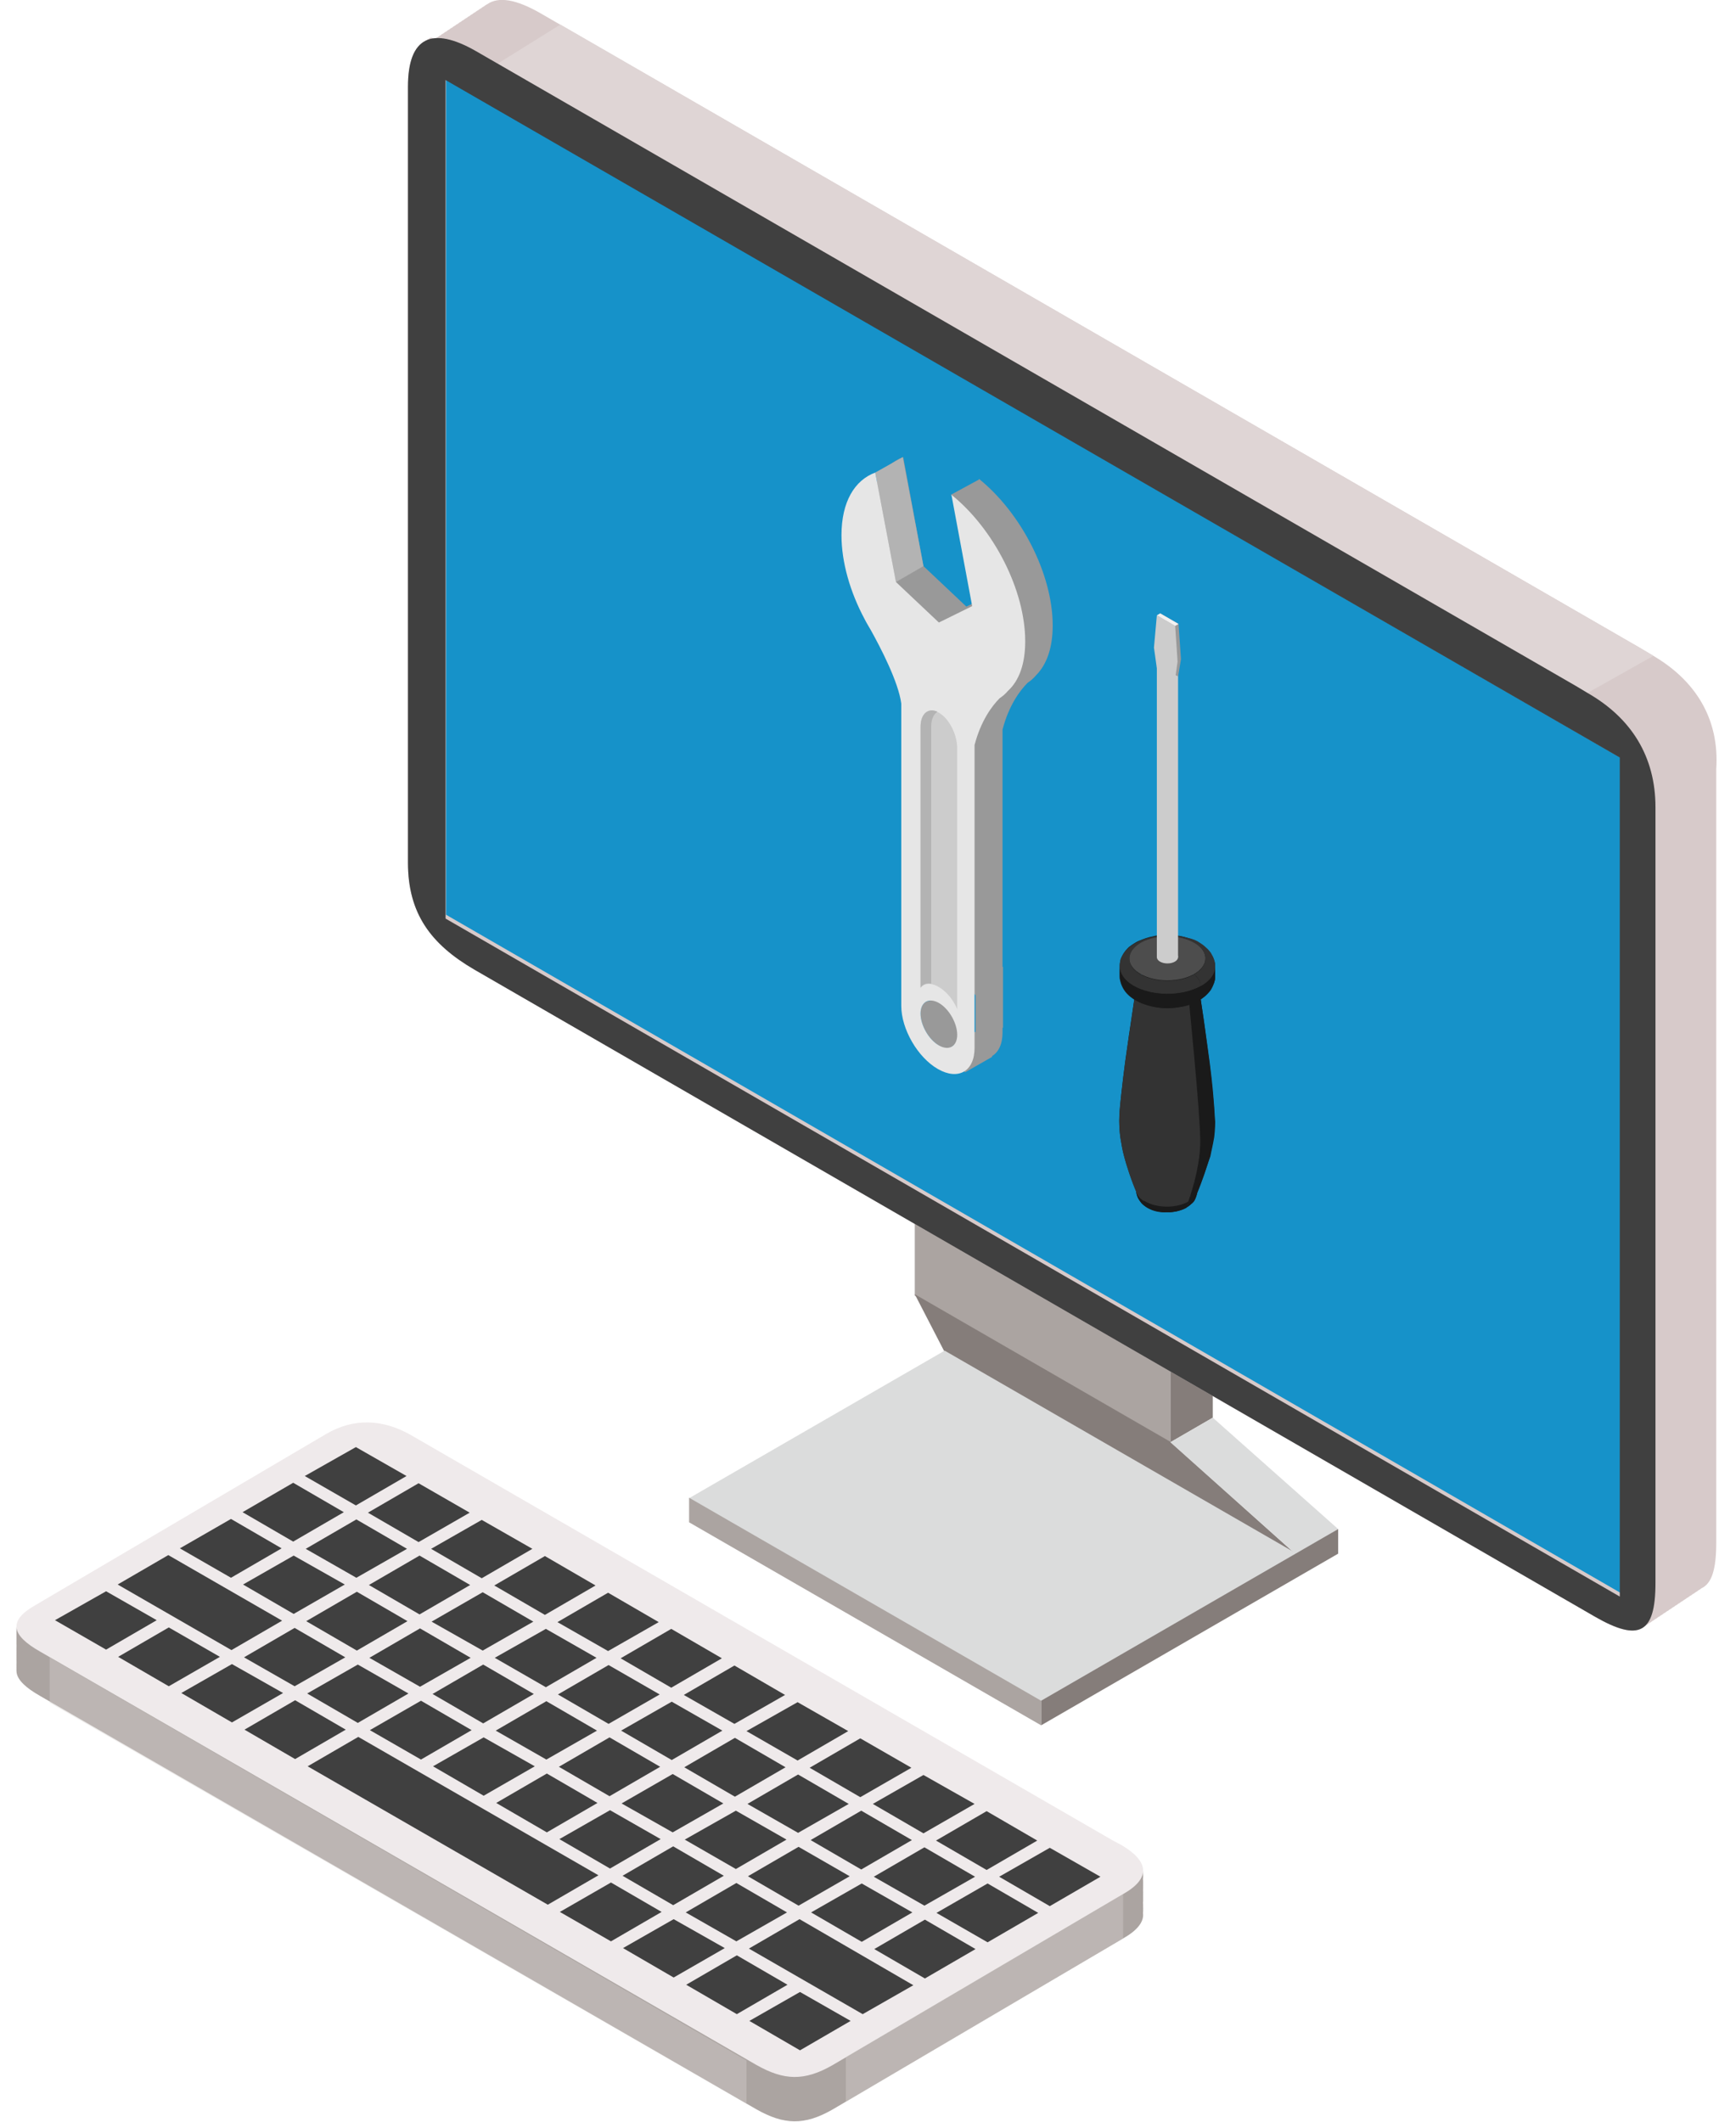 <?xml version="1.0" encoding="utf-8"?>
<!-- Generator: Adobe Illustrator 27.4.1, SVG Export Plug-In . SVG Version: 6.00 Build 0)  -->
<svg version="1.1" id="レイヤー_1" xmlns="http://www.w3.org/2000/svg" xmlns:xlink="http://www.w3.org/1999/xlink" x="0px"
	 y="0px" viewBox="0 0 360 440" style="enable-background:new 0 0 360 440;" xml:space="preserve">
<style type="text/css">
	.st0{fill:#ABA4A1;}
	.st1{fill:#857D7A;}
	.st2{fill:#D7CACA;}
	.st3{fill:#1692C9;}
	.st4{fill:#DBDCDC;}
	.st5{fill:#DFD5D5;}
	.st6{fill:#404040;}
	.st7{fill:#EFEAEB;}
	.st8{opacity:0.4;fill:#D4D0CE;}
	.st9{fill:#999999;}
	.st10{fill:#B3B3B3;}
	.st11{fill:#E6E6E6;}
	.st12{fill:#CCCCCC;}
	.st13{fill:#1A1A1A;}
	.st14{fill:#333333;}
	.st15{fill:#4D4D4D;}
	.st16{fill:#F2F2F2;}
</style>
<g>
	<polygon class="st0" points="242.7,299.4 189.7,268.7 189.7,243.2 242.7,273.8 	"/>
	<polygon class="st1" points="251.5,294 242.7,299.1 242.7,273.6 251.5,268.5 	"/>
	<path class="st2" d="M342.5,135.8l-2.5-1.5L112,2.7c-4.9-2.8-8.6-3.5-11-1.8c-0.2,0.1-0.4,0.2-0.6,0.4c-0.2,0.1-0.4,0.2-0.6,0.4
		c-0.2,0.1-0.4,0.2-0.6,0.4c-0.2,0.1-0.4,0.2-0.6,0.4c-0.2,0.1-0.4,0.2-0.6,0.4c-0.2,0.1-0.4,0.2-0.6,0.4c-0.2,0.1-0.4,0.2-0.6,0.4
		c-0.2,0.1-0.4,0.2-0.6,0.4c-0.2,0.1-0.4,0.2-0.6,0.4c-0.2,0.1-0.4,0.2-0.6,0.4c-0.2,0.1-0.4,0.2-0.6,0.4c-0.2,0.1-0.4,0.2-0.6,0.4
		c-0.2,0.1-0.4,0.2-0.6,0.4c-0.2,0.1-0.4,0.2-0.6,0.4c-0.2,0.1-0.4,0.2-0.6,0.4c-0.2,0.1-0.4,0.2-0.6,0.4c-0.2,0.1-0.4,0.2-0.6,0.4
		c-0.2,0.1-0.4,0.2-0.6,0.4C89.4,7.7,89.2,7.8,89,8c-0.2,0.1-0.4,0.2-0.6,0.4c-2.5,1.2-3.8,4.3-3.8,9.6v160.9
		c0,10.5,4.7,16.9,13.8,22.2l232.4,134.2c4.8,2.8,8.1,3.6,10,2.1c0.2-0.1,0.4-0.2,0.6-0.4c0.2-0.1,0.4-0.2,0.6-0.4
		c0.2-0.1,0.4-0.2,0.6-0.4c0.2-0.1,0.4-0.2,0.6-0.4c0.2-0.1,0.4-0.2,0.6-0.4c0.2-0.1,0.4-0.2,0.6-0.4c0.2-0.1,0.4-0.2,0.6-0.4
		c0.2-0.1,0.4-0.2,0.6-0.4c0.2-0.1,0.4-0.2,0.6-0.4c0.2-0.1,0.4-0.2,0.6-0.4c0.2-0.1,0.4-0.2,0.6-0.4c0.2-0.1,0.4-0.2,0.6-0.4
		c0.2-0.1,0.4-0.2,0.6-0.4c0.2-0.1,0.4-0.2,0.6-0.4c0.2-0.1,0.4-0.2,0.6-0.4c0.2-0.1,0.4-0.2,0.6-0.4c0.2-0.1,0.4-0.2,0.6-0.4
		c0.2-0.1,0.4-0.2,0.6-0.4c0.2-0.1,0.4-0.2,0.6-0.4c0.2-0.1,0.4-0.2,0.6-0.4c2.2-1,3.1-4,3.1-9.5V159.5
		C356.6,149.1,351.6,141,342.5,135.8z M105.7,24.2l230.2,132.9c0,0,0,115.9,0,158.5c-50.8-29.3-230.2-132.9-230.2-132.9
		C105.7,182.6,105.7,66.8,105.7,24.2z"/>
	<polygon class="st3" points="336,330.3 92.5,189.7 92.5,16.5 336,157.1 	"/>
	<polygon class="st1" points="268.9,322.5 195.9,280.4 189.7,268.4 242.7,299 	"/>
	<polygon class="st4" points="277.5,317.1 268.9,322.5 242.7,299.1 251.5,294 	"/>
	<polygon class="st4" points="215.9,352.8 142.9,310.7 195.9,280.1 268.9,322.2 	"/>
	<polygon class="st1" points="277.5,322.2 215.9,357.8 215.9,352.7 277.5,317.1 	"/>
	<polygon class="st0" points="215.9,357.8 142.9,315.7 142.9,310.6 215.9,352.7 	"/>
	<polygon class="st5" points="329.2,143.7 342.9,136 116.2,5.1 103.2,13.2 	"/>
	<path class="st6" d="M335.9,157.1c0,0,0,174,0,174c0,0-243.5-140.6-243.5-140.6c0,0,0-173.9,0-173.9L335.9,157.1z M326.7,142.2
		L98.7,10.6c-9.1-5.2-14.1-3-14.1,7.4v160.9c0,10.5,4.7,16.9,13.8,22.2l232.4,134.2c9.1,5.2,12.5,3.5,12.5-7V167.4
		c0-10.5-5-18.5-14.1-23.7L326.7,142.2z"/>
	<g>
		<g>
			<g>
				<path class="st0" d="M230.8,382.2L85.2,298.2c-5.8-3.3-11.8-3.6-17.6-0.2L7.3,333.4c-5.8,3.3-4.8,6.3,1,9.6l148.5,85.7
					c5.8,3.3,10,3.4,15.8,0.1l60.3-35.5c5.8-3.3,5.4-6.8-0.4-10.2L230.8,382.2z"/>
				<path class="st0" d="M230.8,382.6L85.2,298.6c-5.8-3.3-11.8-3.6-17.6-0.2L7.3,333.9c-5.8,3.3-4.8,6.3,1,9.6l148.5,85.7
					c5.8,3.3,10,3.4,15.8,0.1l60.3-35.5c5.8-3.3,5.4-6.8-0.4-10.2L230.8,382.6z"/>
				<path class="st0" d="M230.8,383.1L85.2,299c-5.8-3.3-11.8-3.6-17.6-0.2L7.3,334.3c-5.8,3.3-4.8,6.3,1,9.6l148.5,85.7
					c5.8,3.3,10,3.4,15.8,0.1l60.3-35.5c5.8-3.3,5.4-6.8-0.4-10.2L230.8,383.1z"/>
				<path class="st0" d="M230.8,383.5L85.2,299.4c-5.8-3.3-11.8-3.6-17.6-0.2L7.3,334.7c-5.8,3.3-4.8,6.3,1,9.6L156.7,430
					c5.8,3.3,10,3.4,15.8,0.1l60.3-35.5c5.8-3.3,5.4-6.8-0.4-10.2L230.8,383.5z"/>
				<path class="st0" d="M230.8,383.9L85.2,299.8c-5.8-3.3-11.8-3.6-17.6-0.2L7.3,335.1c-5.8,3.3-4.8,6.3,1,9.6l148.5,85.7
					c5.8,3.3,10,3.4,15.8,0.1l60.3-35.5c5.8-3.3,5.4-6.8-0.4-10.2L230.8,383.9z"/>
				<path class="st0" d="M230.8,384.3L85.2,300.2c-5.8-3.3-11.8-3.6-17.6-0.2L7.3,335.5c-5.8,3.3-4.8,6.3,1,9.6l148.5,85.7
					c5.8,3.3,10,3.4,15.8,0.1l60.3-35.5c5.8-3.3,5.4-6.8-0.4-10.2L230.8,384.3z"/>
				<path class="st0" d="M230.8,384.7L85.2,300.6c-5.8-3.3-11.8-3.6-17.6-0.2L7.3,335.9c-5.8,3.3-4.8,6.3,1,9.6l148.5,85.7
					c5.8,3.3,10,3.4,15.8,0.1l60.3-35.5c5.8-3.3,5.4-6.8-0.4-10.2L230.8,384.7z"/>
				<path class="st0" d="M230.8,385.1L85.2,301c-5.8-3.3-11.8-3.6-17.6-0.2L7.3,336.3c-5.8,3.3-4.8,6.3,1,9.6l148.5,85.7
					c5.8,3.3,10,3.4,15.8,0.1l60.3-35.5c5.8-3.3,5.4-6.8-0.4-10.2L230.8,385.1z"/>
				<path class="st0" d="M230.8,385.5L85.2,301.5c-5.8-3.3-11.8-3.6-17.6-0.2L7.3,336.7c-5.8,3.3-4.8,6.3,1,9.6l148.5,85.7
					c5.8,3.3,10,3.4,15.8,0.1l60.3-35.5c5.8-3.3,5.4-6.8-0.4-10.2L230.8,385.5z"/>
				<path class="st0" d="M230.8,385.9L85.2,301.9c-5.8-3.3-11.8-3.6-17.6-0.2L7.3,337.2c-5.8,3.3-4.8,6.3,1,9.6l148.5,85.7
					c5.8,3.3,10,3.4,15.8,0.1l60.3-35.5c5.8-3.3,5.4-6.8-0.4-10.2L230.8,385.9z"/>
				<path class="st0" d="M230.8,386.4L85.2,302.3c-5.8-3.3-11.8-3.6-17.6-0.2L7.3,337.6c-5.8,3.3-4.8,6.3,1,9.6l148.5,85.7
					c5.8,3.3,10,3.4,15.8,0.1l60.3-35.5c5.8-3.3,5.4-6.8-0.4-10.2L230.8,386.4z"/>
				<path class="st0" d="M230.8,386.8L85.2,302.7c-5.8-3.3-11.8-3.6-17.6-0.2L7.3,338c-5.8,3.3-4.8,6.3,1,9.6l148.5,85.7
					c5.8,3.3,10,3.4,15.8,0.1l60.3-35.5c5.8-3.3,5.4-6.8-0.4-10.2L230.8,386.8z"/>
				<path class="st0" d="M230.8,387.2L85.2,303.1c-5.8-3.3-11.8-3.6-17.6-0.2L7.3,338.4c-5.8,3.3-4.8,6.3,1,9.6l148.5,85.7
					c5.8,3.3,10,3.4,15.8,0.1l60.3-35.5c5.8-3.3,5.4-6.8-0.4-10.2L230.8,387.2z"/>
				<path class="st0" d="M230.8,387.6L85.2,303.5c-5.8-3.3-11.8-3.6-17.6-0.2L7.3,338.8c-5.8,3.3-4.8,6.3,1,9.6l148.5,85.7
					c5.8,3.3,10,3.4,15.8,0.1l60.3-35.5c5.8-3.3,5.4-6.8-0.4-10.2L230.8,387.6z"/>
				<path class="st0" d="M230.8,388L85.2,303.9c-5.8-3.3-11.8-3.6-17.6-0.2L7.3,339.2c-5.8,3.3-4.8,6.3,1,9.6l148.5,85.7
					c5.8,3.3,10,3.4,15.8,0.1l60.3-35.5c5.8-3.3,5.4-6.8-0.4-10.2L230.8,388z"/>
				<path class="st0" d="M230.8,388.4L85.2,304.4c-5.8-3.3-11.8-3.6-17.6-0.2L7.3,339.6c-5.8,3.3-4.8,6.3,1,9.6L156.7,435
					c5.8,3.3,10,3.4,15.8,0.1l60.3-35.5c5.8-3.3,5.4-6.8-0.4-10.2L230.8,388.4z"/>
				<path class="st0" d="M230.8,388.8L85.2,304.8c-5.8-3.3-11.8-3.6-17.6-0.2L7.3,340c-5.8,3.3-4.8,6.3,1,9.6l148.5,85.7
					c5.8,3.3,10,3.4,15.8,0.1l60.3-35.5c5.8-3.3,5.4-6.8-0.4-10.2L230.8,388.8z"/>
				<path class="st0" d="M230.8,389.2L85.2,305.2c-5.8-3.3-11.8-3.6-17.6-0.2L7.3,340.5c-5.8,3.3-4.8,6.3,1,9.6l148.5,85.7
					c5.8,3.3,10,3.4,15.8,0.1l60.3-35.5c5.8-3.3,5.4-6.8-0.4-10.2L230.8,389.2z"/>
				<path class="st0" d="M230.8,389.7L85.2,305.6c-5.8-3.3-11.8-3.6-17.6-0.2L7.3,340.9c-5.8,3.3-4.8,6.3,1,9.6l148.5,85.7
					c5.8,3.3,10,3.4,15.8,0.1l60.3-35.5c5.8-3.3,5.4-6.8-0.4-10.2L230.8,389.7z"/>
				<path class="st0" d="M230.8,390.1L85.2,306c-5.8-3.3-11.8-3.6-17.6-0.2L7.3,341.3c-5.8,3.3-4.8,6.3,1,9.6l148.5,85.7
					c5.8,3.3,10,3.4,15.8,0.1l60.3-35.5c5.8-3.3,5.4-6.8-0.4-10.2L230.8,390.1z"/>
				<path class="st0" d="M230.8,390.5L85.2,306.4c-5.8-3.3-11.8-3.6-17.6-0.2L7.3,341.7c-5.8,3.3-4.8,6.3,1,9.6L156.7,437
					c5.8,3.3,10,3.4,15.8,0.1l60.3-35.5c5.8-3.3,5.4-6.8-0.4-10.2L230.8,390.5z"/>
				<path class="st0" d="M230.8,390.9L85.2,306.8c-5.8-3.3-11.8-3.6-17.6-0.2L7.3,342.1c-5.8,3.3-4.8,6.3,1,9.6l148.5,85.7
					c5.8,3.3,10,3.4,15.8,0.1l60.3-35.5c5.8-3.3,5.4-6.8-0.4-10.2L230.8,390.9z"/>
			</g>
			<path class="st7" d="M230.8,381.7L85.2,297.6c-5.8-3.3-11.8-3.6-17.6-0.2L7.3,332.9c-5.8,3.3-4.8,6.3,1,9.6l148.5,85.7
				c5.8,3.3,10,3.4,15.8,0.1l60.3-35.5c5.8-3.3,5.4-6.8-0.4-10.2L230.8,381.7z"/>
			<polygon class="st8" points="10.3,343.7 10.3,353.1 154.8,436.3 154.8,427.3 			"/>
			<polygon class="st8" points="175.4,426.6 175.4,435.9 232.9,402 232.9,392.8 			"/>
		</g>
		<g>
			<g>
				<polygon class="st6" points="73.8,312.2 63.2,306.1 73.8,300.1 84.3,306.1 				"/>
				<polygon class="st6" points="86.8,319.8 76.3,313.7 86.8,307.6 97.4,313.7 				"/>
				<polygon class="st6" points="99.9,327.3 89.4,321.2 99.9,315.2 110.4,321.2 				"/>
				<polygon class="st6" points="113,334.9 102.5,328.8 113,322.7 123.5,328.8 				"/>
				<polygon class="st6" points="126.1,342.4 115.6,336.4 126.1,330.3 136.6,336.4 				"/>
				<polygon class="st6" points="139.2,350 128.7,343.9 139.2,337.8 149.7,343.9 				"/>
				<polygon class="st6" points="152.3,357.5 141.8,351.5 152.3,345.4 162.8,351.5 				"/>
				<polygon class="st6" points="165.4,365.1 154.8,359 165.4,353 175.9,359 				"/>
				<polygon class="st6" points="178.4,372.7 167.9,366.6 178.4,360.5 189,366.6 				"/>
				<polygon class="st6" points="191.5,380.2 181,374.1 191.5,368.1 202.1,374.1 				"/>
				<polygon class="st6" points="204.6,387.8 194.1,381.7 204.6,375.6 215.1,381.7 				"/>
				<polygon class="st6" points="217.7,395.3 207.2,389.2 217.7,383.2 228.2,389.2 				"/>
			</g>
			<g>
				<polygon class="st6" points="60.8,319.7 50.3,313.6 60.8,307.5 71.3,313.6 				"/>
				<polygon class="st6" points="73.9,327.2 63.4,321.2 73.9,315.1 84.4,321.2 				"/>
				<polygon class="st6" points="87,334.8 76.5,328.7 87,322.6 97.5,328.7 				"/>
				<polygon class="st6" points="100.1,342.3 89.5,336.3 100.1,330.2 110.6,336.3 				"/>
				<polygon class="st6" points="113.2,349.9 102.6,343.8 113.2,337.8 123.7,343.8 				"/>
				<polygon class="st6" points="126.2,357.5 115.7,351.4 126.2,345.3 136.8,351.4 				"/>
				<polygon class="st6" points="139.3,365 128.8,358.9 139.3,352.9 149.8,358.9 				"/>
				<polygon class="st6" points="152.4,372.6 141.9,366.5 152.4,360.4 162.9,366.5 				"/>
				<polygon class="st6" points="165.5,380.1 155,374.1 165.5,368 176,374.1 				"/>
				<polygon class="st6" points="178.6,387.7 168.1,381.6 178.6,375.5 189.1,381.6 				"/>
				<polygon class="st6" points="191.7,395.2 181.2,389.2 191.7,383.1 202.2,389.2 				"/>
				<polygon class="st6" points="204.8,402.8 194.2,396.7 204.8,390.6 215.3,396.7 				"/>
			</g>
			<g>
				<polygon class="st6" points="47.9,327.2 37.3,321.1 47.9,315 58.4,321.1 				"/>
				<polygon class="st6" points="60.9,334.7 50.4,328.6 60.9,322.6 71.5,328.6 				"/>
				<polygon class="st6" points="74,342.3 63.5,336.2 74,330.1 84.5,336.2 				"/>
				<polygon class="st6" points="87.1,349.8 76.6,343.8 87.1,337.7 97.6,343.8 				"/>
				<polygon class="st6" points="100.2,357.4 89.7,351.3 100.2,345.2 110.7,351.3 				"/>
				<polygon class="st6" points="113.3,364.9 102.8,358.9 113.3,352.8 123.8,358.9 				"/>
				<polygon class="st6" points="126.4,372.5 115.9,366.4 126.4,360.3 136.9,366.4 				"/>
				<polygon class="st6" points="139.5,380 128.9,374 139.5,367.9 150,374 				"/>
				<polygon class="st6" points="152.6,387.6 142,381.5 152.6,375.5 163.1,381.5 				"/>
				<polygon class="st6" points="165.6,395.2 155.1,389.1 165.6,383 176.2,389.1 				"/>
				<polygon class="st6" points="178.7,402.7 168.2,396.6 178.7,390.6 189.2,396.6 				"/>
				<polygon class="st6" points="191.8,410.3 181.3,404.2 191.8,398.1 202.3,404.2 				"/>
			</g>
			<polygon class="st6" points="48,342.2 24.4,328.6 34.9,322.5 58.5,336.1 			"/>
			<polygon class="st6" points="61.1,349.7 50.6,343.7 61.1,337.6 71.6,343.7 			"/>
			<polygon class="st6" points="74.2,357.3 63.7,351.2 74.2,345.2 84.7,351.2 			"/>
			<polygon class="st6" points="87.3,364.9 76.7,358.8 87.3,352.7 97.8,358.8 			"/>
			<polygon class="st6" points="100.3,372.4 89.8,366.3 100.3,360.3 110.9,366.3 			"/>
			<polygon class="st6" points="113.4,380 102.9,373.9 113.4,367.8 123.9,373.9 			"/>
			<polygon class="st6" points="126.5,387.5 116,381.4 126.5,375.4 137,381.4 			"/>
			<polygon class="st6" points="139.6,395.1 129.1,389 139.6,382.9 150.1,389 			"/>
			<polygon class="st6" points="152.7,402.6 142.2,396.6 152.7,390.5 163.2,396.6 			"/>
			<polygon class="st6" points="178.9,417.7 155.3,404.1 165.8,398 189.4,411.7 			"/>
			<polygon class="st6" points="22,342.1 11.4,336 22,330 32.5,336 			"/>
			<polygon class="st6" points="35,349.7 24.5,343.6 35,337.5 45.6,343.6 			"/>
			<polygon class="st6" points="48.1,357.2 37.6,351.1 48.1,345.1 58.7,351.1 			"/>
			<polygon class="st6" points="61.2,364.8 50.7,358.7 61.2,352.6 71.7,358.7 			"/>
			<polygon class="st6" points="113.6,395 63.8,366.3 74.3,360.2 124.1,388.9 			"/>
			<polygon class="st6" points="126.7,402.6 116.1,396.5 126.7,390.4 137.2,396.5 			"/>
			<polygon class="st6" points="139.7,410.1 129.2,404 139.7,398 150.3,404 			"/>
			<polygon class="st6" points="152.8,417.7 142.3,411.6 152.8,405.5 163.3,411.6 			"/>
			<polygon class="st6" points="165.9,425.2 155.4,419.1 165.9,413.1 176.4,419.1 			"/>
		</g>
	</g>
	<g>
		<g>
			<path class="st9" d="M218.3,129.7c0-10.7-6.6-23.4-15.3-30.4l4.3,23.1l-6.9,3.4l-8.9-8.4l-4.2-22.6c-4.3,1.6-7,6.1-7,13
				c0,5.6,1.8,11.8,4.8,17.4l0,0c0,0,0,0,0,0c0.4,0.8,0.9,1.6,1.3,2.3c2,3.6,5.7,10.7,6.3,15.2v62.7c0,4.8,3.4,10.7,7.6,13.1l0,0
				c4.2,2.4,7.6,0.5,7.6-4.4v-62.8c1.3-5,3.6-8.1,5.2-9.7c0.6-0.4,1.2-0.9,1.7-1.5c0,0,0,0,0,0l0,0
				C217.1,137.8,218.3,134.3,218.3,129.7z M200.4,213.5c-2.1-1.2-3.8-4.2-3.8-6.6s1.7-3.4,3.8-2.2s3.8,4.2,3.8,6.6
				C204.2,213.8,202.5,214.7,200.4,213.5z"/>
			<polygon class="st10" points="181.5,98 187.2,94.8 191.5,117.4 185.8,120.7 			"/>
			<polygon class="st9" points="197.2,102.6 203.1,99.4 210.7,109.1 204.8,112.6 			"/>
			<polygon class="st9" points="202.3,201 208,200.5 208,213.1 202.3,216 			"/>
			<polygon class="st9" points="200.1,222.4 205.7,219.2 206.4,215.3 199.1,219.6 			"/>
			
				<ellipse transform="matrix(0.921 -0.389 0.389 0.921 -67.303 92.76)" class="st9" cx="195.2" cy="212.5" rx="3.1" ry="5.1"/>
			<g>
				<path class="st9" d="M193.1,210.2c0-1.2,0.4-2,1.1-2.4c-1.9-0.8-3.3,0.2-3.3,2.4c0,2.4,1.7,5.4,3.8,6.6c1.1,0.6,2,0.7,2.7,0.3
					c-0.2-0.1-0.3-0.2-0.5-0.3C194.8,215.6,193.1,212.7,193.1,210.2z"/>
				<path class="st11" d="M212.6,133c0-10.7-6.6-23.4-15.3-30.4l4.3,23.1l-6.9,3.4l-8.9-8.4L181.5,98c-4.3,1.6-7,6.1-7,13
					c0,5.6,1.8,11.8,4.8,17.4l0,0c0,0,0,0,0,0c0.4,0.8,0.9,1.6,1.3,2.3c2,3.6,5.7,10.7,6.3,15.2v62.7c0,4.8,3.4,10.7,7.6,13.1l0,0
					c4.2,2.4,7.6,0.5,7.6-4.4v-62.8c1.3-5,3.6-8.1,5.2-9.7c0.6-0.4,1.2-0.9,1.7-1.5c0,0,0,0,0,0l0,0
					C211.4,141.1,212.6,137.6,212.6,133z M194.7,216.8c-2.1-1.2-3.8-4.2-3.8-6.6c0-2.4,1.7-3.4,3.8-2.2c2.1,1.2,3.8,4.2,3.8,6.6
					C198.5,217,196.8,218,194.7,216.8z"/>
				<path class="st12" d="M194.7,147.8c-2.1-1.2-3.8,0.1-3.8,3v54.1c0,0,1.1-1.8,3.8-0.2c2.7,1.6,3.8,4.6,3.8,4.6v-54.1
					C198.5,152.3,196.8,149,194.7,147.8z"/>
				<path class="st10" d="M194.4,147.6c-1.9-0.9-3.5,0.4-3.5,3.1v54.1c0,0,0.6-1.1,2.2-0.8v-53.3
					C193.1,149.2,193.6,148.1,194.4,147.6z"/>
			</g>
		</g>
		<g>
			<g>
				
					<ellipse transform="matrix(2.834997e-03 -1 1 2.834997e-03 -7.141 489.651)" class="st13" cx="242" cy="248.4" rx="2.9" ry="5"/>
			</g>
			<g>
				<path class="st13" d="M245.9,250.5c-0.1,0.1-0.3,0.1-0.5,0c2-1.1,2-2.9,0.1-4.1c-1.9-1.1-5.1-1.2-7.1-0.1c-2,1.1-2,2.9-0.1,4.1
					s5.1,1.2,7.1,0.1C245.6,250.6,245.8,250.6,245.9,250.5c-1.3,0.7-2.7,0.9-3.2,0.9c-0.5,0-2.1,0.1-3.8-0.5
					c-1.3-0.5-2.1-1.2-2.4-1.7c-0.5-0.6-0.6-1-0.7-1.3c-0.2-0.5-0.2-1-0.2-1.3c0-1,0.6-1.9,1.9-2.6c2.5-1.4,6.5-1.4,9,0.1
					c1.2,0.7,1.8,1.6,1.8,2.6c0,0.8-0.2,1.5-0.6,2.2C247.1,249.8,246.3,250.3,245.9,250.5z"/>
			</g>
			<g>
				<path class="st13" d="M248.3,246.7c0,0.2,0,0.6-0.1,1c-0.1,0.3-0.2,0.7-0.4,1.1c-0.1,0.2-0.3,0.6-0.8,0.9
					c-0.4,0.4-0.8,0.6-1,0.8c0.3-0.1,0.4-0.6,0.4-1.2C247.7,248.6,248.3,247.7,248.3,246.7z"/>
			</g>
			<g>
				<path class="st13" d="M237.8,250.4c-0.3-0.2-1.1-0.7-1.6-1.6c-0.6-0.9-0.6-1.8-0.6-2.2c0,0.9,0.6,1.9,1.8,2.6
					c2.4,1.5,6.5,1.5,9,0.1c0,0.6-0.2,1-0.4,1.2c-0.4,0.2-1,0.5-2,0.7c-0.6,0.1-1.4,0.2-2.1,0.2
					C240.4,251.5,238.9,251.1,237.8,250.4z"/>
			</g>
			<g>
				<path class="st13" d="M248.1,247.6c0.5-1.2,0-2.5-1.6-3.5c-2.4-1.5-6.5-1.5-9-0.1c-1.7,0.9-2.3,2.3-1.7,3.5
					c-1.1-2.6-2.2-5.8-2.7-7.8c-0.3-1.1-0.5-2.2-0.8-4.1c-0.2-1.7-0.2-3.1-0.2-3.2c0-1.4,0.2-3.2,0.4-5.3c0.2-1.6,0.5-4.9,1.4-10.9
					c0.2-1.6,0.7-4.6,1.4-9.5c0,0,0,0,0,0c0-0.3,0.1-0.7,0.2-1.1c0-0.3,0.1-0.6,0.1-0.8c0-0.2,0.1-0.4,0.1-0.6
					c0-0.1,0.1-0.2,0.1-0.3c0.1-0.8,0.8-1.7,1.9-2.3c2.5-1.4,6.5-1.4,9,0.1c1.1,0.6,1.6,1.4,1.8,2.2c0.3,1.6,0.6,4,0.6,4.1
					c0.3,1.8,0.7,4.6,1.2,8.3c0.9,6.2,1.2,9.6,1.3,10.9c0.3,3.3,0.3,4.8,0.4,5.4c0,0.1,0,1.5-0.2,3.2c-0.3,1.8-0.6,2.9-0.8,4
					C250.3,241.7,249.3,244.9,248.1,247.6z"/>
			</g>
			<g>
				<path class="st13" d="M251.9,232.7c0,1.1-0.1,2.2-0.2,3.1c-0.3,1.7-0.5,2.7-0.8,4c-0.5,1.9-1.6,5.2-2.7,7.8
					c-0.3,0.6-0.9,1.2-1.7,1.7c0.1-0.3,2.5-6.8,2.5-12.5c0-5.8-2.3-28.5-2.4-29.7c1.4-0.8,2.1-1.9,1.9-3c0.8,4.9,1.8,12.2,2.5,17.9
					C251.4,225.7,251.9,230.5,251.9,232.7z"/>
			</g>
			<g>
				<path class="st14" d="M235.8,247.6c-1.2-2.7-2.2-5.9-2.7-7.8c-0.3-1.1-0.5-2.2-0.8-4c-0.2-1.7-0.2-3-0.2-3.2
					c0-1.4,0.1-3.2,0.4-5.4c0.2-1.6,0.5-4.8,1.4-10.9c0.2-1.3,0.7-4.6,1.4-9.5c0.1-0.9,0.3-1.9,0.4-2.8c-0.2,1,0.4,2.1,1.8,2.9
					c2.4,1.5,6.5,1.5,9,0.1c0.1,1.2,2.4,23.9,2.4,29.7c0,5.8-2.4,12.2-2.5,12.5c-2.5,1.4-6.5,1.4-9-0.1
					C236.6,248.8,236.1,248.2,235.8,247.6z"/>
			</g>
			<g>
				<path class="st13" d="M248.4,204.5c0-0.9-0.6-1.9-1.8-2.6c-2.4-1.5-6.5-1.5-9-0.1c-1.3,0.7-1.9,1.7-1.9,2.6c0,0,0-0.4,0.1-0.7
					c0.1-0.8,0.8-1.6,1.9-2.3c2.5-1.4,6.5-1.4,8.9,0.1c1,0.6,1.6,1.4,1.8,2.2C248.4,204.1,248.4,204.4,248.4,204.5z"/>
			</g>
			<g>
				<path class="st13" d="M252,202.5c0-1.4-0.9-2.9-2.8-4c-3.8-2.3-10.1-2.3-14-0.1c-2,1.1-3,2.6-3,4.1l0-2.1c0-1.5,1-3,3-4.1
					c3.9-2.2,10.2-2.1,14,0.1c1.9,1.1,2.8,2.6,2.8,4C252,201,252,201.9,252,202.5z"/>
			</g>
			<g>
				<path class="st13" d="M252,200.4c0-1.4-0.9-2.9-2.8-4c-3.8-2.3-10.1-2.3-14-0.1c-2,1.1-3,2.6-3,4.1c0-0.3,0-1.1,0.5-2.1
					c0.4-0.9,1-1.5,1.4-1.9c0.3-0.2,0.5-0.4,1-0.7c0.6-0.4,1.1-0.6,1.1-0.6c1-0.4,1.7-0.7,3.2-1c1.4-0.3,3.9-0.4,6.2,0.2
					c1.4,0.4,2.2,0.7,2.6,1c0.5,0.3,1.4,0.8,2.3,1.7c0.6,0.6,0.9,1.3,1.1,1.7c0.2,0.5,0.3,0.8,0.3,0.9
					C251.9,199.8,252,199.9,252,200.4z"/>
			</g>
			<g>
				<path class="st13" d="M248.4,203.8c0.1,0.3,0.1,0.7,0.1,0.7c0,1-0.6,1.9-1.9,2.6c0-0.1,0-0.2,0-0.4
					C247.9,205.9,248.5,204.8,248.4,203.8z"/>
			</g>
			<g>
				<path class="st13" d="M235.7,204.4c0-0.3,0.1-0.7,0.1-0.7c-0.2,1,0.4,2.1,1.8,2.9c2.4,1.5,6.4,1.5,8.9,0.1c0,0.1,0,0.2,0,0.4
					c-2.5,1.4-6.5,1.4-9-0.1C236.3,206.3,235.7,205.4,235.7,204.4z"/>
			</g>
			<g>
				<path class="st13" d="M248.6,207.5c-0.3,0.1-0.6,0.1-1-0.1c3.1-1.8,3.2-4.7,0.2-6.5c-3-1.8-8-1.9-11.2-0.1s-3.2,4.7-0.2,6.5
					c3,1.8,8,1.9,11.2,0.1C248,207.6,248.3,207.6,248.6,207.5c-2.2,1.2-4.5,1.4-5.2,1.5c-1.1,0.1-3.2,0.1-5.5-0.6
					c-2.6-0.8-3.8-2.1-4.2-2.5c-0.2-0.2-0.7-0.8-1.1-1.7c-0.2-0.4-0.2-0.8-0.3-0.9c-0.1-0.3-0.1-0.5-0.1-0.9c0-1.5,1-3,3-4.1
					c3.9-2.2,10.2-2.1,14,0.1c1.9,1.1,2.8,2.6,2.8,4c0,0.2,0,0.8-0.2,1.3c-0.2,0.5-0.4,1-0.7,1.4C250.3,206.4,249.4,207,248.6,207.5
					z"/>
			</g>
			<g>
				<path class="st13" d="M252,202.5c0,0.2,0,0.5-0.1,0.7c0,0.2-0.1,0.4-0.1,0.6c-0.1,0.3-0.3,0.8-0.7,1.5c-0.8,1.1-1.8,1.8-2.5,2.2
					c0.3-0.1,0.4-0.5,0.4-0.9C251,205.5,252,204,252,202.5z"/>
			</g>
			<g>
				<path class="st13" d="M247.6,207.4c-3.1,1.8-8.1,1.7-11.2-0.1c-3-1.8-3-4.7,0.2-6.5s8.1-1.7,11.2,0.1
					C250.8,202.7,250.7,205.6,247.6,207.4z M246.5,206.7c2.5-1.4,2.6-3.7,0.1-5.2c-2.4-1.5-6.4-1.5-8.9-0.1
					c-2.5,1.4-2.6,3.7-0.1,5.2C240,208.1,244,208.1,246.5,206.7"/>
			</g>
			<g>
				<path class="st13" d="M252,200.4l0,2.1c0,1.5-1,3-3,4.1l0-2.1C251,203.3,252,201.9,252,200.4z"/>
			</g>
			<g>
				<path class="st13" d="M235.4,207.4c-0.4-0.2-1.6-1-2.3-2.1c-0.7-1.1-0.9-2.1-0.9-2.8c0,1.4,0.9,2.9,2.8,4
					c3.8,2.3,10.1,2.3,14,0.1c0,0.4-0.2,0.8-0.4,0.9c-0.6,0.3-0.9,0.4-1.2,0.6c-0.7,0.3-1.1,0.4-1.9,0.6c-1,0.2-2.3,0.4-3.4,0.4
					c-1.7,0-2.9-0.3-3.4-0.4c-0.7-0.2-1.1-0.3-1.9-0.6C236.1,207.8,235.4,207.4,235.4,207.4z"/>
			</g>
			<g>
				
					<ellipse transform="matrix(2.834997e-03 -1 1 2.834997e-03 42.682 440.251)" class="st15" cx="242.1" cy="198.7" rx="4.6" ry="7.9"/>
			</g>
			<g>
				<path class="st14" d="M248.8,195.5c0.3,0.2,0.8,0.5,1.3,1c0.6,0.5,0.9,1,1,1.1c0.6,1,0.9,1.8,0.9,2.8c0,1.5-1,3-3,4.1
					c0-0.9-0.6-2-1.4-2.4c3.1-1.8,3.2-4.7,0.2-6.5c-3-1.8-8-1.9-11.2-0.1c-3.1,1.8-3.2,4.7-0.2,6.5c3,1.8,8,1.9,11.2,0.1
					c0.8,0.5,1.4,1.6,1.4,2.4c-3.9,2.2-10.2,2.1-14-0.1c-1.9-1.1-2.8-2.6-2.8-4c0-0.5,0-0.6,0.1-1.1c0-0.2,0.1-0.5,0.3-0.9
					c0.4-0.8,0.9-1.4,1.3-1.7c0.4-0.4,1.2-1,1.7-1.2c0.8-0.4,1.3-0.7,2.5-1c0.6-0.2,2.8-0.7,5.5-0.5c0.4,0,1.5,0.2,2.7,0.5
					C247.3,194.7,248.1,195,248.8,195.5z"/>
			</g>
			<g>
				<path class="st13" d="M232.2,202.5l0-2.1c0,1.4,0.9,2.9,2.8,4c3.8,2.3,10.1,2.3,14,0.1l0,2.1c-3.9,2.2-10.2,2.1-14-0.1
					C233.1,205.3,232.2,203.9,232.2,202.5z"/>
			</g>
			<g>
				<rect x="239.9" y="138.1" class="st12" width="4.4" height="60.4"/>
				<ellipse class="st12" cx="242.1" cy="198.5" rx="2.2" ry="1.3"/>
			</g>
			<polygon class="st9" points="244.3,140.3 240.6,138.1 240,133.9 240.6,127.2 244.4,129.4 244.9,136.7 			"/>
			<polygon class="st12" points="243.7,140.8 239.9,138.6 239.3,134.3 239.9,127.6 243.7,129.8 244.2,137.2 			"/>
			<polygon class="st16" points="243.7,129.8 239.9,127.6 240.6,127.2 244.4,129.4 			"/>
		</g>
	</g>
</g>
</svg>
